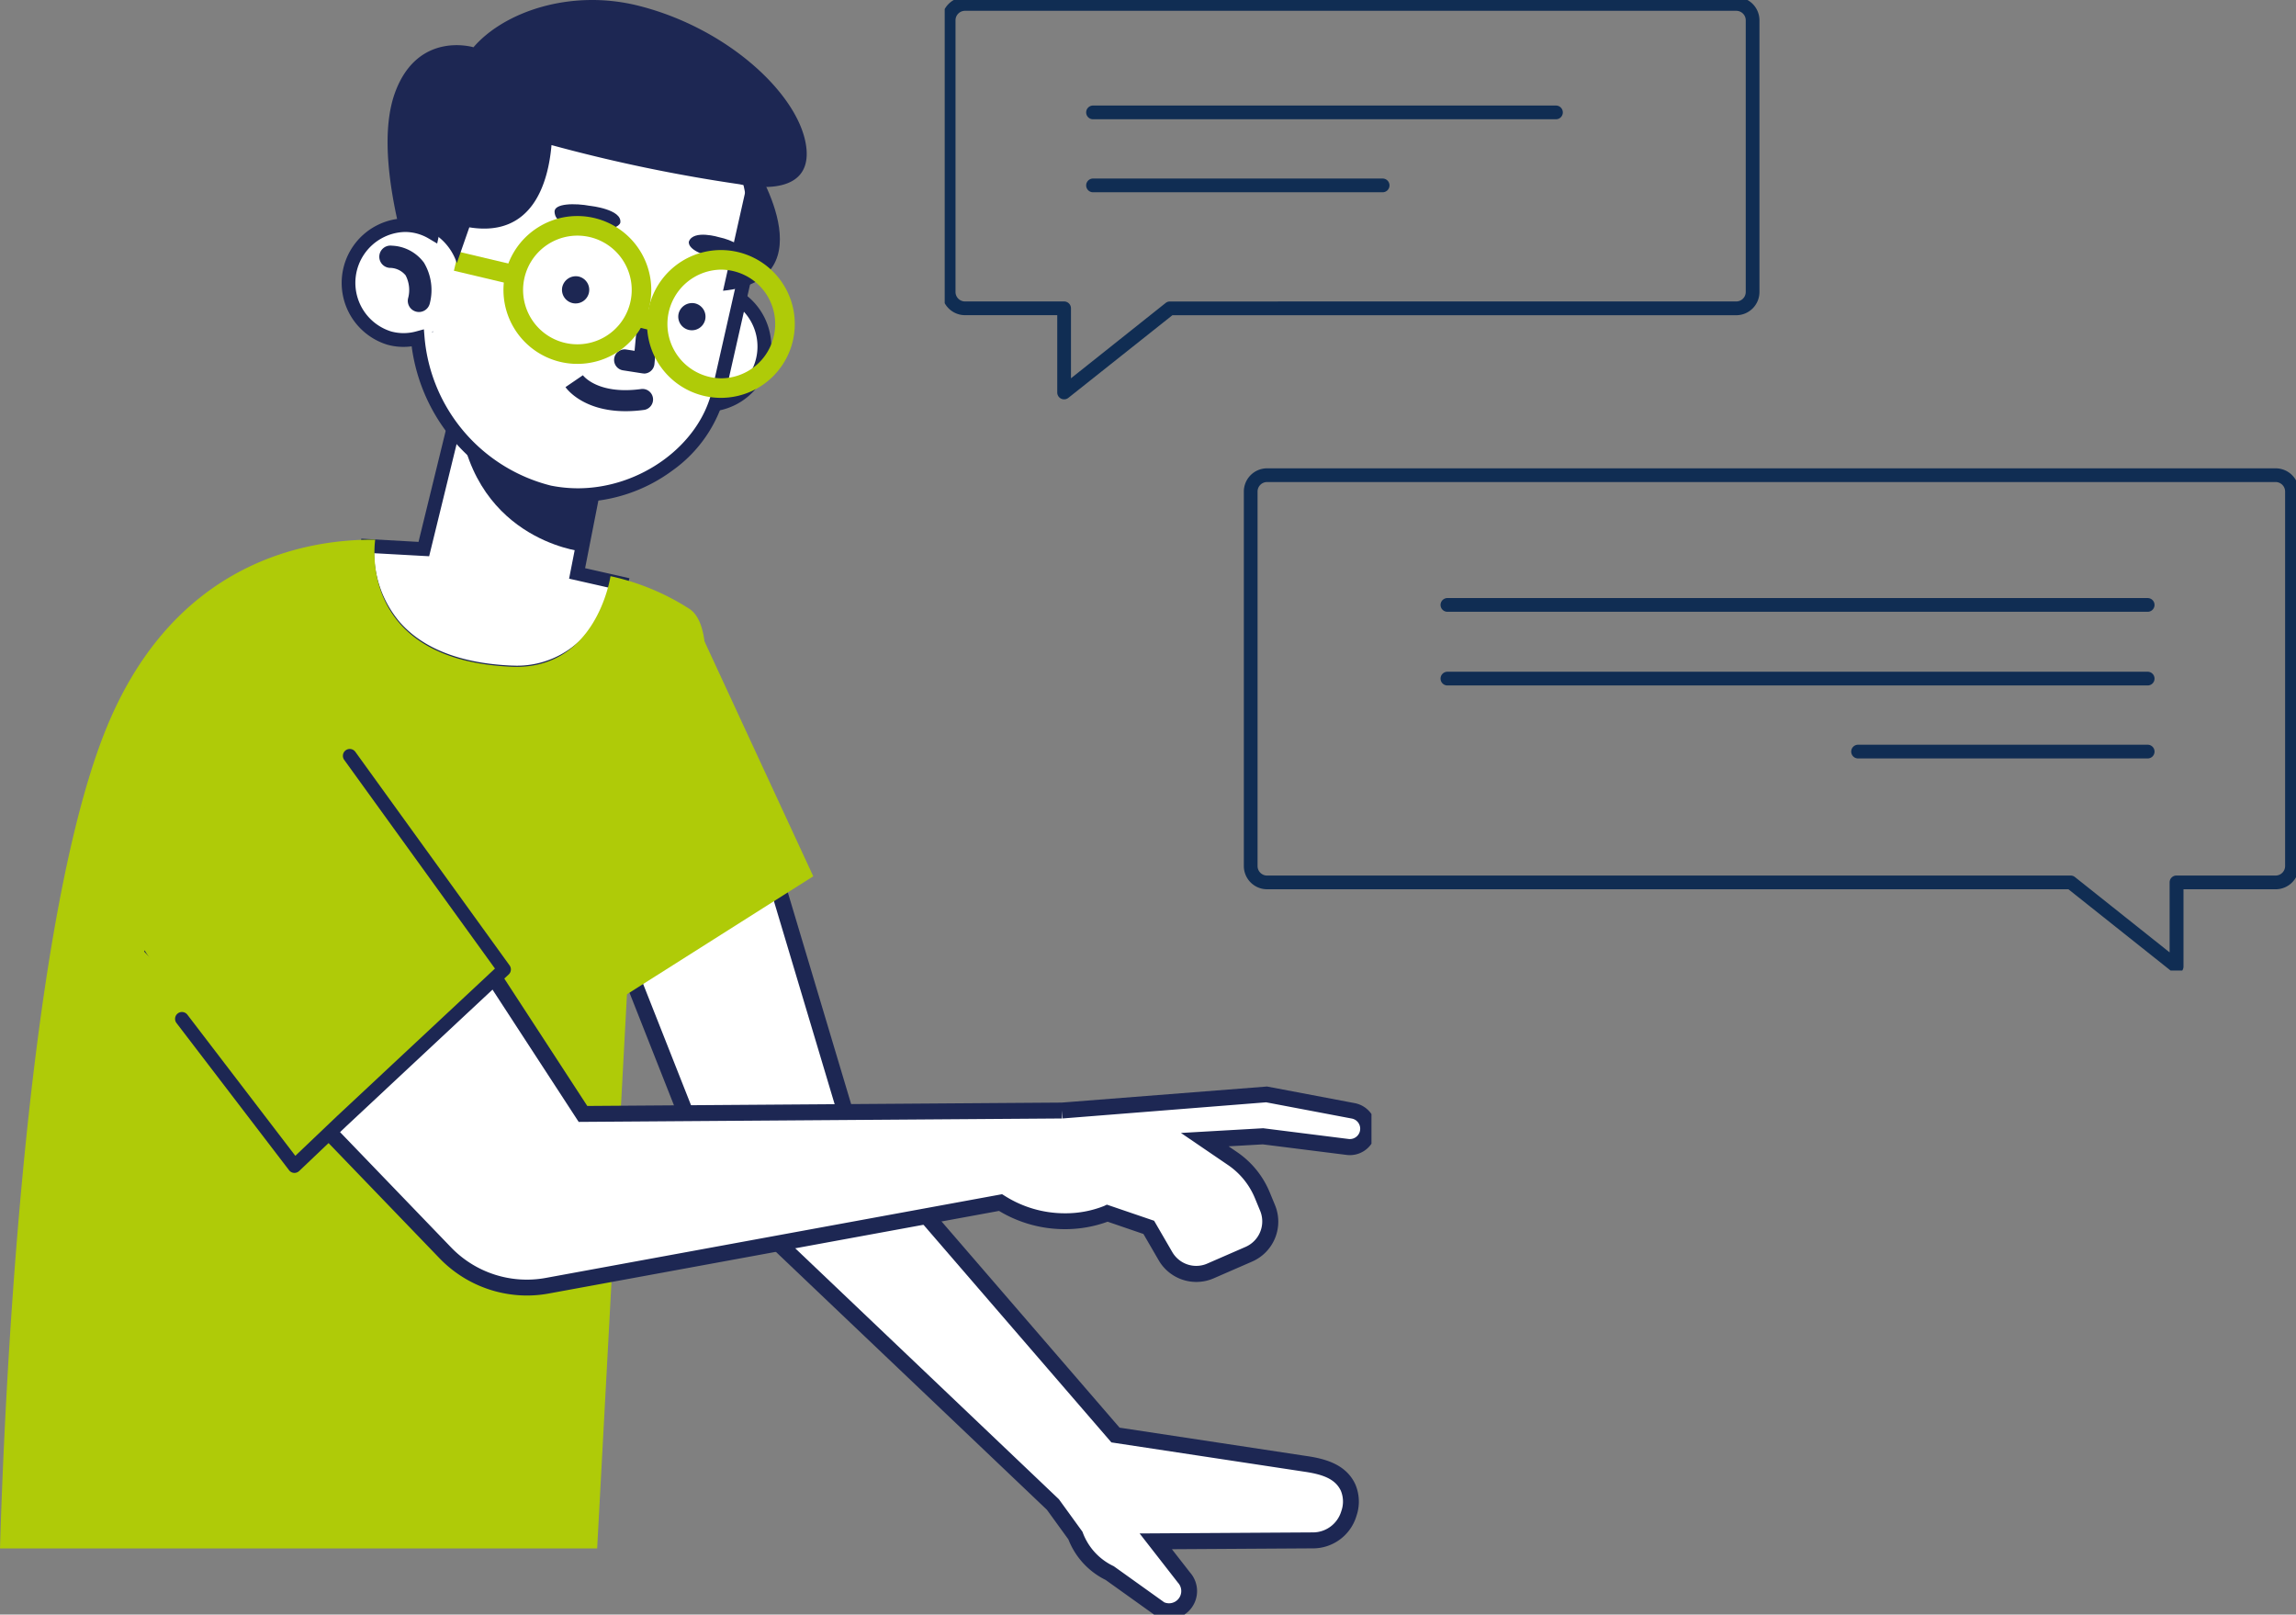 <svg xmlns="http://www.w3.org/2000/svg" xmlns:xlink="http://www.w3.org/1999/xlink" width="167.358" height="117.653" viewBox="0 0 167.358 117.653"><rect x="0" y="0" width="167.358" height="117.653" fill="#808080" stroke="none"/><defs><clipPath id="a"><rect width="99.968" height="117.653" fill="none"/></clipPath><clipPath id="b"><rect width="98.498" height="70.725" fill="none" stroke="#102d53" stroke-width="1"/></clipPath></defs><g transform="translate(-665.65 -1699.701)"><g transform="translate(665.65 1699.701)"><g clip-path="url(#a)"><path d="M79.516,79.67l1.527-7.8-9.534-6.907L68.345,77.9l-4.109-.23s-.91,8.73,10.519,9.216c6.2.264,7.962-6.49,7.962-6.49Z" transform="translate(-37.451 -37.887)" fill="#fff"/><path d="M75.108,87.392c-.124,0-.249,0-.374-.008-4.041-.172-7.048-1.368-8.937-3.556a8.816,8.816,0,0,1-2.059-6.212l.049-.474,4.17.233L71.2,64.126l10.4,7.531L80.1,79.29l3.231.731-.13.5a11.446,11.446,0,0,1-1.664,3.414A7.707,7.707,0,0,1,75.108,87.392ZM64.721,78.2a7.915,7.915,0,0,0,1.843,4.99c1.7,1.963,4.465,3.04,8.213,3.2.11,0,.222.007.331.007a6.654,6.654,0,0,0,5.6-3.015,10.871,10.871,0,0,0,1.367-2.616l-3.142-.711,1.559-7.959-8.673-6.283L68.732,78.421Z" transform="translate(-37.451 -37.887)" fill="#1d2753"/><path d="M89.026,80.49s-8.212-.9-8.938-10.489c-.229-3.02,10.426,2.877,10.426,2.877Z" transform="translate(-46.703 -40.321)" fill="#1d2753"/><path d="M50.257,99.387A17.444,17.444,0,0,0,44.5,97c-.02.133-1.056,6.86-7.195,6.6-10.92-.465-10.055-8.539-9.956-9.259C22.209,94.293,12.376,96,7.5,108.717,1.657,123.942.272,158.529,0,167.848H43.527L45.7,127.467c1.4-4.524,8.5-25.451,4.557-28.08" transform="translate(0 -55.014)" fill="#afcb08"/><path d="M114.135,53.655A4.187,4.187,0,0,0,117,58.813a4.143,4.143,0,0,0,5.042-3.017,4.188,4.188,0,0,0-2.869-5.158,4.143,4.143,0,0,0-5.042,3.017" transform="translate(-66.475 -29.45)" fill="#fff"/><path d="M118.137,50h0a4.484,4.484,0,0,1,1.17.156,4.75,4.75,0,0,1-1.264,9.3,4.484,4.484,0,0,1-1.171-.156,4.75,4.75,0,0,1,1.264-9.3Zm-.093,8.453a3.75,3.75,0,0,0,1-7.332,3.483,3.483,0,0,0-.909-.121,3.75,3.75,0,0,0-1,7.332A3.483,3.483,0,0,0,118.044,58.452Z" transform="translate(-66.475 -29.45)" fill="#1d2753"/><path d="M82.41,11.91C76.569,10.33,69.509,13.665,67.9,19.7l-.85,3.977a3.939,3.939,0,0,0-.983-.42,4.1,4.1,0,0,0-4.993,2.988,4.147,4.147,0,0,0,2.841,5.108,3.927,3.927,0,0,0,2.063,0,12.737,12.737,0,0,0,9.6,11.241c5.661,1.122,11.237-2.572,12.337-7.315l2.249-9.935A11.185,11.185,0,0,0,82.41,11.91" transform="translate(-35.534 -6.718)" fill="#fff"/><path d="M79.411,11.019h0a11.985,11.985,0,0,1,3.129.408,11.272,11.272,0,0,1,6.84,5.3,11.976,11.976,0,0,1,1.277,8.73L88.41,35.388A9.884,9.884,0,0,1,84.556,41a11.693,11.693,0,0,1-6.906,2.3,11.151,11.151,0,0,1-2.163-.212l-.033-.008a13.243,13.243,0,0,1-9.913-11.125,4.423,4.423,0,0,1-1.753-.112,4.709,4.709,0,0,1,1.253-9.216,4.444,4.444,0,0,1,1.16.155,4.275,4.275,0,0,1,.5.169l.721-3.372a10.973,10.973,0,0,1,4.563-6.262A13.317,13.317,0,0,1,79.411,11.019ZM77.651,42.3c4.559,0,8.857-3.132,9.784-7.131l2.248-9.932a10.641,10.641,0,0,0-7.4-12.84,10.985,10.985,0,0,0-2.868-.374c-5.181,0-9.814,3.279-11.022,7.8L67.4,24.465l-.6-.356a3.4,3.4,0,0,0-1.757-.487,3.709,3.709,0,0,0-.992,7.251,3.442,3.442,0,0,0,1.8,0l.581-.158.049.6A12.232,12.232,0,0,0,75.7,42.106,10.149,10.149,0,0,0,77.651,42.3Z" transform="translate(-35.534 -6.718)" fill="#1d2753"/><path d="M159.463,186.166c-.554-1.193-1.815-1.536-3.128-1.731l-13.828-2.1-19.361-22.422L115.2,133.349,104.941,143.1l8.162,20.665L137.947,187.4l1.64,2.262a4.984,4.984,0,0,0,2.5,2.735l3.684,2.634a1.47,1.47,0,0,0,1.731-2.308l-2.059-2.643,11.289-.069a2.747,2.747,0,0,0,2.777-1.922l.01-.033a2.638,2.638,0,0,0-.058-1.891" transform="translate(-61.199 -77.766)" fill="#fff"/><path d="M146.41,195.756a2.031,2.031,0,0,1-.888-.2l-.045-.022-3.685-2.635a5.537,5.537,0,0,1-2.717-2.956l-1.565-2.158-24.9-23.689-8.353-21.147,11.223-10.667,8.182,27.351L142.805,181.8l13.616,2.065c1.385.2,2.894.61,3.566,2.059a3.207,3.207,0,0,1,.086,2.308l-.01.033a3.311,3.311,0,0,1-3.172,2.332h0c-.057,0-.114,0-.17,0l-10.1.062,1.325,1.7a2.049,2.049,0,0,1-1.539,3.4Zm-.346-1.227a.881.881,0,0,0,.346.07.892.892,0,0,0,.664-1.488l-.026-.031-2.781-3.57,12.482-.076h.018c.041,0,.083,0,.124,0a2.159,2.159,0,0,0,2.068-1.521l.01-.033a2.061,2.061,0,0,0-.031-1.475c-.415-.895-1.375-1.208-2.688-1.4l-14.041-2.13L122.627,160.2l-7.713-25.783-9.292,8.831,7.972,20.183,24.79,23.586,1.717,2.368.027.073a4.387,4.387,0,0,0,2.211,2.418l.045.022Z" transform="translate(-61.199 -77.766)" fill="#1d2753"/><path d="M107.189,106.455l9.023,19.483-15.2,9.623L97.626,124.6Z" transform="translate(-56.933 -62.082)" fill="#afcb08"/><path d="M114.322,149.184l-6.319-1.2-14.91,1.167h0l-34.918.248L37.053,116.994,26.886,137.463,48.145,159.53a8.246,8.246,0,0,0,7.427,2.39l33.036-6.059a8.651,8.651,0,0,0,7.785.777l3.021,1.035,1.219,2.1a2.594,2.594,0,0,0,3.279,1.077l2.8-1.22a2.593,2.593,0,0,0,1.363-3.369l-.384-.929a6.011,6.011,0,0,0-2.171-2.673l-2.024-1.379,4.241-.243,6.167.776a1.332,1.332,0,0,0,.414-2.631" transform="translate(-15.679 -68.228)" fill="#fff"/><path d="M54.084,162.633a8.869,8.869,0,0,1-6.355-2.7L26.187,137.57l10.8-21.74,21.5,32.99,34.582-.246,14.966-1.171,6.395,1.212a1.911,1.911,0,0,1-.354,3.788h0a1.931,1.931,0,0,1-.24-.015l-6.114-.769-2.489.142.617.42a6.573,6.573,0,0,1,2.38,2.93l.384.929a3.172,3.172,0,0,1-1.667,4.12l-2.8,1.22a3.171,3.171,0,0,1-4.011-1.317l-1.111-1.915-2.611-.894a9.037,9.037,0,0,1-3.127.544,9.273,9.273,0,0,1-4.788-1.33l-32.819,6.019A8.849,8.849,0,0,1,54.084,162.633Zm-26.5-25.279,20.976,21.774a7.666,7.666,0,0,0,6.906,2.222l33.256-6.1.19.118a8.161,8.161,0,0,0,4.37,1.273,7.625,7.625,0,0,0,2.869-.53l.209-.1.219.074,3.225,1.1,1.328,2.289a2.022,2.022,0,0,0,1.745,1,2,2,0,0,0,.8-.168l2.8-1.22a2.025,2.025,0,0,0,1.059-2.617l-.384-.929a5.419,5.419,0,0,0-1.962-2.416l-3.43-2.337,5.993-.343,6.219.782a.77.77,0,0,0,.1.006.754.754,0,0,0,.139-1.495l-6.243-1.183L93.139,149.73l-.045-.576,0,.578-35.234.25L37.121,118.158Z" transform="translate(-15.679 -68.228)" fill="#1d2753"/><path d="M32.572,107.667l17.31,22.084L30.21,148.212,15.8,125.926Z" transform="translate(-9.217 -62.789)" fill="#afcb08"/><path d="M40.023,162.53l-.039,0a.5.5,0,0,1-.358-.195L31.42,151.609a.5.5,0,1,1,.794-.608l7.868,10.283,3.07-2.923,11.481-10.722L43.644,132.43a.5.5,0,1,1,.811-.586L55.7,147.41a.5.5,0,0,1-.064.658l-11.8,11.02-3.47,3.3A.5.5,0,0,1,40.023,162.53Z" transform="translate(-18.555 -77.059)" fill="#1d2753"/><path d="M128.565,28.119s5.731,8.677-2.127,9.467Z" transform="translate(-73.735 -16.398)" fill="#1d2753"/><path d="M110.64,61.285a.767.767,0,0,1-.118-.009l-1.411-.22a.767.767,0,1,1,.237-1.517l.605.094.121-1.285a.768.768,0,0,1,1.528.144l-.2,2.1a.768.768,0,0,1-.764.7Z" transform="translate(-63.699 -34.069)" fill="#1d2753"/><path d="M99.572,35.82s2.358.256,2.192,1.235c0,0-.13.66-2.18.4s-2.546-.52-2.61-1.176,1.51-.662,2.6-.456" transform="translate(-56.551 -20.82)" fill="#1d2753"/><path d="M122.669,41.218s-1.875-.577-2.21.308c0,0-.212.6,1.438,1.069s2.238.353,2.494-.116c.29-.532-.814-1.069-1.721-1.261" transform="translate(-70.243 -23.93)" fill="#1d2753"/><path d="M118.617,53.778a.993.993,0,1,0,1.2-.776,1.011,1.011,0,0,0-1.2.776" transform="translate(-69.159 -30.895)" fill="#1d2753"/><path d="M98.283,49.084a.993.993,0,1,0,1.195-.776,1.012,1.012,0,0,0-1.195.776" transform="translate(-57.3 -28.157)" fill="#1d2753"/><path d="M119.523,44.715a5.387,5.387,0,0,1,5.245,6.629,5.385,5.385,0,1,1-5.245-6.629Zm.008,9.346a3.959,3.959,0,0,0,.909-7.811,3.983,3.983,0,0,0-.917-.108,3.96,3.96,0,0,0,.008,7.919Z" transform="translate(-66.98 -26.493)" fill="#afcb08"/><path d="M94.43,38.767h0a5.387,5.387,0,1,1-2.823.8A5.355,5.355,0,0,1,94.43,38.767Zm.009,9.346a3.959,3.959,0,1,0-3.374-1.881A3.949,3.949,0,0,0,94.439,48.113Z" transform="translate(-52.347 -23.024)" fill="#afcb08"/><path d="M4.127,1.712-.165.694.165-.694,4.456.323Z" transform="translate(33.25 19.034)" fill="#afcb08"/><path d="M1.2,1.019-.165.694.165-.694,1.532-.37Z" transform="translate(46.402 23.09)" fill="#afcb08"/><path d="M104.155,68.827c-3.141,0-4.324-1.674-4.379-1.754l1.268-.865-.008-.011c.044.059,1.109,1.447,4.274,1.013a.768.768,0,0,1,.209,1.521A10.028,10.028,0,0,1,104.155,68.827Z" transform="translate(-58.557 -38.863)" fill="#1d2753"/><path d="M70.389,48.921A.813.813,0,0,1,69.6,47.9a2.3,2.3,0,0,0-.187-1.65,1.5,1.5,0,0,0-1.163-.545.813.813,0,1,1,.156-1.618,3.053,3.053,0,0,1,2.345,1.239,3.89,3.89,0,0,1,.421,2.986A.813.813,0,0,1,70.389,48.921Z" transform="translate(-39.848 -26.185)" fill="#1d2753"/><path d="M75.586,57.951l.024.058.033-.1-.057.038" transform="translate(-44.08 -33.773)" fill="#1d2753"/><path d="M98.313,10.9C98,7.111,92.723,2.083,86.043.413c-4.93-1.232-9.785.446-12.011,3.036l0-.006s-4.043-1.224-5.707,3.287c-.959,2.6-.525,6.345.252,9.707a3.92,3.92,0,0,1,1.486.107,4.038,4.038,0,0,1,2.76,2.628l.91-2.606c4.658.758,5.761-3.328,5.991-5.994A114.889,114.889,0,0,0,93.44,13.428s5.184,1.252,4.873-2.532" transform="translate(-39.524 0)" fill="#1d2753"/></g></g><g transform="translate(734.51 1699.701)"><path d="M51.042.5H0A.5.5,0,0,1-.5,0,.5.5,0,0,1,0-.5H51.042a.5.5,0,0,1,.5.5A.5.5,0,0,1,51.042.5Z" transform="translate(36.644 49.45)" fill="#102d53"/><path d="M21.11.5H0A.5.5,0,0,1-.5,0,.5.5,0,0,1,0-.5H21.11a.5.5,0,0,1,.5.5A.5.5,0,0,1,21.11.5Z" transform="translate(66.577 54.769)" fill="#102d53"/><path d="M51.042.5H0A.5.5,0,0,1-.5,0,.5.5,0,0,1,0-.5H51.042a.5.5,0,0,1,.5.5A.5.5,0,0,1,51.042.5Z" transform="translate(36.644 44.081)" fill="#102d53"/><g clip-path="url(#b)"><path d="M63.8,96.68H137.32a1.694,1.694,0,0,1,1.692,1.692v27.291a1.694,1.694,0,0,1-1.692,1.692H130.6v5.634a.5.5,0,0,1-.811.391l-7.578-6.026H63.8a1.694,1.694,0,0,1-1.692-1.692V98.372A1.694,1.694,0,0,1,63.8,96.68Zm73.515,29.674a.693.693,0,0,0,.692-.692V98.372a.693.693,0,0,0-.692-.692H63.8a.693.693,0,0,0-.692.692v27.291a.693.693,0,0,0,.692.692h58.577a.5.5,0,0,1,.311.109l6.9,5.489v-5.1a.5.5,0,0,1,.5-.5Z" transform="translate(-40.303 -62.553)" fill="#102d53"/><path d="M33.744.5H0A.5.5,0,0,1-.5,0,.5.5,0,0,1,0-.5H33.744a.5.5,0,0,1,.5.5A.5.5,0,0,1,33.744.5Z" transform="translate(10.812 8.191)" fill="#102d53"/><path d="M21.11.5H0A.5.5,0,0,1-.5,0,.5.5,0,0,1,0-.5H21.11a.5.5,0,0,1,.5.5A.5.5,0,0,1,21.11.5Z" transform="translate(10.812 13.51)" fill="#102d53"/><path d="M2,.309H58.218A1.694,1.694,0,0,1,59.91,2V21.8a1.694,1.694,0,0,1-1.692,1.692h-41.1L9.536,29.513a.5.5,0,0,1-.811-.391V23.488H2A1.694,1.694,0,0,1,.31,21.8V2A1.694,1.694,0,0,1,2,.309ZM58.218,22.488a.693.693,0,0,0,.692-.692V2a.693.693,0,0,0-.692-.692H2A.692.692,0,0,0,1.31,2V21.8A.692.692,0,0,0,2,22.488H9.225a.5.5,0,0,1,.5.5v5.1l6.9-5.489a.5.5,0,0,1,.311-.109Z" transform="translate(-0.521 -0.521)" fill="#102d53"/></g></g></g></svg>